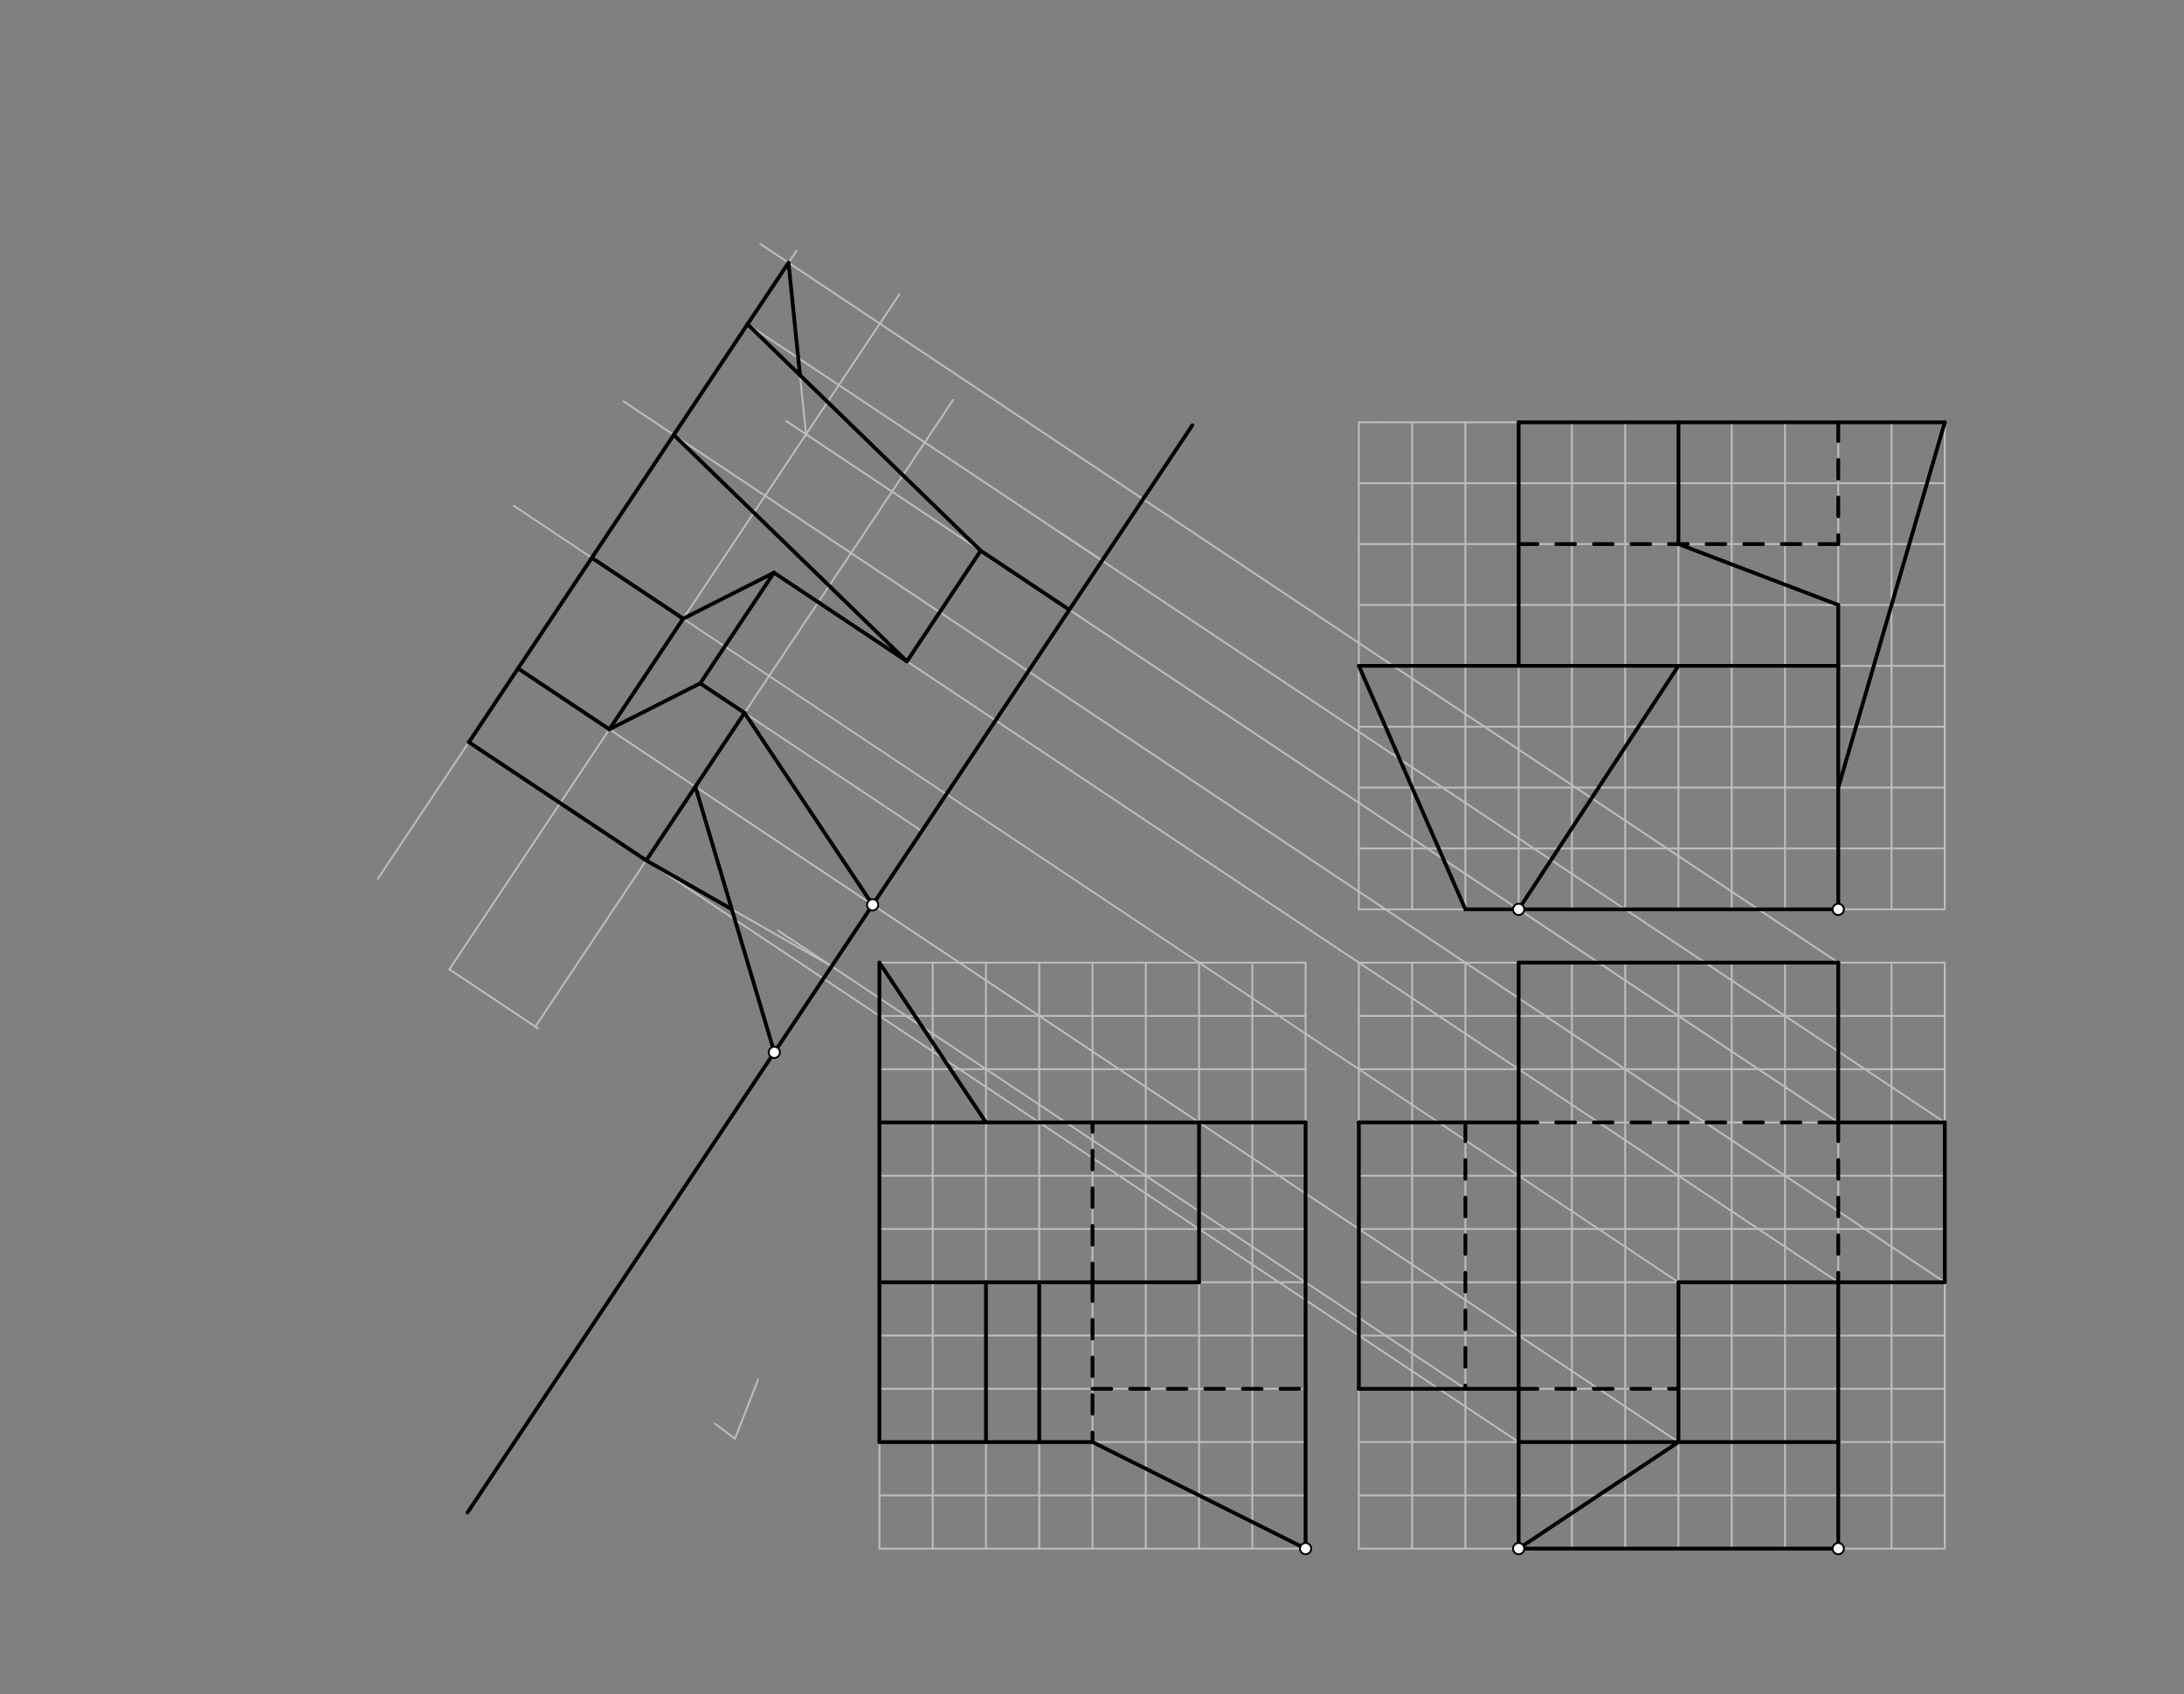 <svg xmlns="http://www.w3.org/2000/svg" class="svg--1it" height="100%" preserveAspectRatio="xMidYMid meet" viewBox="0 0 1162.205 901.417" width="100%"><rect x="0" y="0" width="1162.205" height="901.417" fill="#808080" stroke="none"/><defs><marker id="marker-arrow" markerHeight="16" markerUnits="userSpaceOnUse" markerWidth="24" orient="auto-start-reverse" refX="24" refY="4" viewBox="0 0 24 8"><path d="M 0 0 L 24 4 L 0 8 z" stroke="inherit"></path></marker></defs><g class="aux-layer--1FB"><g class="element--2qn"><line stroke="#BDBDBD" stroke-dasharray="none" stroke-linecap="round" stroke-width="1" x1="723.104" x2="1034.915" y1="824.042" y2="824.042"></line></g><g class="element--2qn"><line stroke="#BDBDBD" stroke-dasharray="none" stroke-linecap="round" stroke-width="1" x1="723.104" x2="723.104" y1="824.042" y2="512.231"></line></g><g class="element--2qn"><line stroke="#BDBDBD" stroke-dasharray="none" stroke-linecap="round" stroke-width="1" x1="723.104" x2="1034.915" y1="512.231" y2="512.231"></line></g><g class="element--2qn"><line stroke="#BDBDBD" stroke-dasharray="none" stroke-linecap="round" stroke-width="1" x1="1034.915" x2="1034.915" y1="512.231" y2="824.042"></line></g><g class="element--2qn"><line stroke="#BDBDBD" stroke-dasharray="none" stroke-linecap="round" stroke-width="1" x1="723.104" x2="1034.915" y1="540.577" y2="540.577"></line></g><g class="element--2qn"><line stroke="#BDBDBD" stroke-dasharray="none" stroke-linecap="round" stroke-width="1" x1="723.104" x2="1034.915" y1="568.924" y2="568.924"></line></g><g class="element--2qn"><line stroke="#BDBDBD" stroke-dasharray="none" stroke-linecap="round" stroke-width="1" x1="723.104" x2="1034.915" y1="597.27" y2="597.27"></line></g><g class="element--2qn"><line stroke="#BDBDBD" stroke-dasharray="none" stroke-linecap="round" stroke-width="1" x1="723.104" x2="1034.915" y1="625.616" y2="625.616"></line></g><g class="element--2qn"><line stroke="#BDBDBD" stroke-dasharray="none" stroke-linecap="round" stroke-width="1" x1="723.104" x2="1034.915" y1="653.963" y2="653.963"></line></g><g class="element--2qn"><line stroke="#BDBDBD" stroke-dasharray="none" stroke-linecap="round" stroke-width="1" x1="723.104" x2="1034.915" y1="682.309" y2="682.309"></line></g><g class="element--2qn"><line stroke="#BDBDBD" stroke-dasharray="none" stroke-linecap="round" stroke-width="1" x1="723.104" x2="1034.915" y1="710.656" y2="710.656"></line></g><g class="element--2qn"><line stroke="#BDBDBD" stroke-dasharray="none" stroke-linecap="round" stroke-width="1" x1="723.104" x2="1034.915" y1="739.002" y2="739.002"></line></g><g class="element--2qn"><line stroke="#BDBDBD" stroke-dasharray="none" stroke-linecap="round" stroke-width="1" x1="723.104" x2="1034.915" y1="767.349" y2="767.349"></line></g><g class="element--2qn"><line stroke="#BDBDBD" stroke-dasharray="none" stroke-linecap="round" stroke-width="1" x1="723.104" x2="1034.915" y1="795.695" y2="795.695"></line></g><g class="element--2qn"><line stroke="#BDBDBD" stroke-dasharray="none" stroke-linecap="round" stroke-width="1" x1="1006.569" x2="1006.569" y1="824.042" y2="512.231"></line></g><g class="element--2qn"><line stroke="#BDBDBD" stroke-dasharray="none" stroke-linecap="round" stroke-width="1" x1="978.222" x2="978.222" y1="824.042" y2="512.231"></line></g><g class="element--2qn"><line stroke="#BDBDBD" stroke-dasharray="none" stroke-linecap="round" stroke-width="1" x1="949.876" x2="949.876" y1="824.042" y2="512.231"></line></g><g class="element--2qn"><line stroke="#BDBDBD" stroke-dasharray="none" stroke-linecap="round" stroke-width="1" x1="921.529" x2="921.529" y1="824.042" y2="512.231"></line></g><g class="element--2qn"><line stroke="#BDBDBD" stroke-dasharray="none" stroke-linecap="round" stroke-width="1" x1="893.183" x2="893.183" y1="824.042" y2="512.231"></line></g><g class="element--2qn"><line stroke="#BDBDBD" stroke-dasharray="none" stroke-linecap="round" stroke-width="1" x1="864.836" x2="864.836" y1="824.042" y2="512.231"></line></g><g class="element--2qn"><line stroke="#BDBDBD" stroke-dasharray="none" stroke-linecap="round" stroke-width="1" x1="836.49" x2="836.49" y1="824.042" y2="512.231"></line></g><g class="element--2qn"><line stroke="#BDBDBD" stroke-dasharray="none" stroke-linecap="round" stroke-width="1" x1="808.144" x2="808.144" y1="824.042" y2="512.231"></line></g><g class="element--2qn"><line stroke="#BDBDBD" stroke-dasharray="none" stroke-linecap="round" stroke-width="1" x1="779.797" x2="779.797" y1="824.042" y2="512.231"></line></g><g class="element--2qn"><line stroke="#BDBDBD" stroke-dasharray="none" stroke-linecap="round" stroke-width="1" x1="751.451" x2="751.451" y1="512.231" y2="824.042"></line></g><g class="element--2qn"><line stroke="#BDBDBD" stroke-dasharray="none" stroke-linecap="round" stroke-width="1" x1="694.758" x2="694.758" y1="512.231" y2="824.042"></line></g><g class="element--2qn"><line stroke="#BDBDBD" stroke-dasharray="none" stroke-linecap="round" stroke-width="1" x1="694.758" x2="467.986" y1="512.231" y2="512.231"></line></g><g class="element--2qn"><line stroke="#BDBDBD" stroke-dasharray="none" stroke-linecap="round" stroke-width="1" x1="467.986" x2="467.986" y1="512.231" y2="824.042"></line></g><g class="element--2qn"><line stroke="#BDBDBD" stroke-dasharray="none" stroke-linecap="round" stroke-width="1" x1="467.986" x2="694.758" y1="824.042" y2="824.042"></line></g><g class="element--2qn"><line stroke="#BDBDBD" stroke-dasharray="none" stroke-linecap="round" stroke-width="1" x1="694.758" x2="467.986" y1="540.577" y2="540.577"></line></g><g class="element--2qn"><line stroke="#BDBDBD" stroke-dasharray="none" stroke-linecap="round" stroke-width="1" x1="694.758" x2="467.986" y1="568.924" y2="568.924"></line></g><g class="element--2qn"><line stroke="#BDBDBD" stroke-dasharray="none" stroke-linecap="round" stroke-width="1" x1="694.758" x2="467.986" y1="597.27" y2="597.27"></line></g><g class="element--2qn"><line stroke="#BDBDBD" stroke-dasharray="none" stroke-linecap="round" stroke-width="1" x1="694.758" x2="467.986" y1="625.616" y2="625.616"></line></g><g class="element--2qn"><line stroke="#BDBDBD" stroke-dasharray="none" stroke-linecap="round" stroke-width="1" x1="694.758" x2="467.986" y1="653.963" y2="653.963"></line></g><g class="element--2qn"><line stroke="#BDBDBD" stroke-dasharray="none" stroke-linecap="round" stroke-width="1" x1="694.758" x2="467.986" y1="682.309" y2="682.309"></line></g><g class="element--2qn"><line stroke="#BDBDBD" stroke-dasharray="none" stroke-linecap="round" stroke-width="1" x1="694.758" x2="467.986" y1="710.656" y2="710.656"></line></g><g class="element--2qn"><line stroke="#BDBDBD" stroke-dasharray="none" stroke-linecap="round" stroke-width="1" x1="694.758" x2="467.986" y1="739.002" y2="739.002"></line></g><g class="element--2qn"><line stroke="#BDBDBD" stroke-dasharray="none" stroke-linecap="round" stroke-width="1" x1="694.758" x2="467.986" y1="767.349" y2="767.349"></line></g><g class="element--2qn"><line stroke="#BDBDBD" stroke-dasharray="none" stroke-linecap="round" stroke-width="1" x1="694.758" x2="467.986" y1="795.695" y2="795.695"></line></g><g class="element--2qn"><line stroke="#BDBDBD" stroke-dasharray="none" stroke-linecap="round" stroke-width="1" x1="496.333" x2="496.333" y1="512.231" y2="824.042"></line></g><g class="element--2qn"><line stroke="#BDBDBD" stroke-dasharray="none" stroke-linecap="round" stroke-width="1" x1="524.679" x2="524.679" y1="512.231" y2="824.042"></line></g><g class="element--2qn"><line stroke="#BDBDBD" stroke-dasharray="none" stroke-linecap="round" stroke-width="1" x1="553.025" x2="553.025" y1="512.231" y2="824.042"></line></g><g class="element--2qn"><line stroke="#BDBDBD" stroke-dasharray="none" stroke-linecap="round" stroke-width="1" x1="581.372" x2="581.372" y1="512.231" y2="824.042"></line></g><g class="element--2qn"><line stroke="#BDBDBD" stroke-dasharray="none" stroke-linecap="round" stroke-width="1" x1="609.718" x2="609.718" y1="512.231" y2="824.042"></line></g><g class="element--2qn"><line stroke="#BDBDBD" stroke-dasharray="none" stroke-linecap="round" stroke-width="1" x1="638.065" x2="638.065" y1="824.042" y2="512.231"></line></g><g class="element--2qn"><line stroke="#BDBDBD" stroke-dasharray="none" stroke-linecap="round" stroke-width="1" x1="666.411" x2="666.411" y1="824.042" y2="512.231"></line></g><g class="element--2qn"><line stroke="#BDBDBD" stroke-dasharray="none" stroke-linecap="round" stroke-width="1" x1="1034.915" x2="723.104" y1="483.884" y2="483.884"></line></g><g class="element--2qn"><line stroke="#BDBDBD" stroke-dasharray="none" stroke-linecap="round" stroke-width="1" x1="723.104" x2="723.104" y1="483.884" y2="257.113"></line></g><g class="element--2qn"><line stroke="#BDBDBD" stroke-dasharray="none" stroke-linecap="round" stroke-width="1" x1="723.104" x2="1034.915" y1="257.113" y2="257.113"></line></g><g class="element--2qn"><line stroke="#BDBDBD" stroke-dasharray="none" stroke-linecap="round" stroke-width="1" x1="1034.915" x2="1034.915" y1="257.113" y2="483.884"></line></g><g class="element--2qn"><line stroke="#BDBDBD" stroke-dasharray="none" stroke-linecap="round" stroke-width="1" x1="751.451" x2="751.451" y1="483.884" y2="257.113"></line></g><g class="element--2qn"><line stroke="#BDBDBD" stroke-dasharray="none" stroke-linecap="round" stroke-width="1" x1="779.797" x2="779.797" y1="483.884" y2="257.113"></line></g><g class="element--2qn"><line stroke="#BDBDBD" stroke-dasharray="none" stroke-linecap="round" stroke-width="1" x1="808.144" x2="808.144" y1="483.884" y2="257.113"></line></g><g class="element--2qn"><line stroke="#BDBDBD" stroke-dasharray="none" stroke-linecap="round" stroke-width="1" x1="836.49" x2="836.49" y1="483.884" y2="257.113"></line></g><g class="element--2qn"><line stroke="#BDBDBD" stroke-dasharray="none" stroke-linecap="round" stroke-width="1" x1="864.836" x2="864.836" y1="483.884" y2="257.113"></line></g><g class="element--2qn"><line stroke="#BDBDBD" stroke-dasharray="none" stroke-linecap="round" stroke-width="1" x1="893.183" x2="893.183" y1="483.884" y2="257.113"></line></g><g class="element--2qn"><line stroke="#BDBDBD" stroke-dasharray="none" stroke-linecap="round" stroke-width="1" x1="921.529" x2="921.529" y1="483.884" y2="257.113"></line></g><g class="element--2qn"><line stroke="#BDBDBD" stroke-dasharray="none" stroke-linecap="round" stroke-width="1" x1="949.876" x2="949.876" y1="483.884" y2="257.113"></line></g><g class="element--2qn"><line stroke="#BDBDBD" stroke-dasharray="none" stroke-linecap="round" stroke-width="1" x1="978.222" x2="978.222" y1="483.884" y2="257.113"></line></g><g class="element--2qn"><line stroke="#BDBDBD" stroke-dasharray="none" stroke-linecap="round" stroke-width="1" x1="1006.569" x2="1006.569" y1="483.884" y2="257.113"></line></g><g class="element--2qn"><line stroke="#BDBDBD" stroke-dasharray="none" stroke-linecap="round" stroke-width="1" x1="1034.915" x2="723.104" y1="289.508" y2="289.508"></line></g><g class="element--2qn"><line stroke="#BDBDBD" stroke-dasharray="none" stroke-linecap="round" stroke-width="1" x1="1034.915" x2="723.104" y1="321.904" y2="321.904"></line></g><g class="element--2qn"><line stroke="#BDBDBD" stroke-dasharray="none" stroke-linecap="round" stroke-width="1" x1="1034.915" x2="723.104" y1="354.3" y2="354.3"></line></g><g class="element--2qn"><line stroke="#BDBDBD" stroke-dasharray="none" stroke-linecap="round" stroke-width="1" x1="1034.915" x2="723.104" y1="386.696" y2="386.696"></line></g><g class="element--2qn"><line stroke="#BDBDBD" stroke-dasharray="none" stroke-linecap="round" stroke-width="1" x1="1034.915" x2="723.104" y1="419.092" y2="419.092"></line></g><g class="element--2qn"><line stroke="#BDBDBD" stroke-dasharray="none" stroke-linecap="round" stroke-width="1" x1="1034.915" x2="723.104" y1="451.488" y2="451.488"></line></g><g class="element--2qn"><line stroke="#BDBDBD" stroke-dasharray="none" stroke-linecap="round" stroke-width="1" x1="733.771" x2="1034.915" y1="224.717" y2="224.717"></line></g><g class="element--2qn"><line stroke="#BDBDBD" stroke-dasharray="none" stroke-linecap="round" stroke-width="1" x1="1034.915" x2="1034.915" y1="224.717" y2="257.113"></line></g><g class="element--2qn"><line stroke="#BDBDBD" stroke-dasharray="none" stroke-linecap="round" stroke-width="1" x1="723.104" x2="723.104" y1="257.113" y2="224.717"></line></g><g class="element--2qn"><line stroke="#BDBDBD" stroke-dasharray="none" stroke-linecap="round" stroke-width="1" x1="723.104" x2="733.771" y1="224.717" y2="224.717"></line></g><g class="element--2qn"><line stroke="#BDBDBD" stroke-dasharray="none" stroke-linecap="round" stroke-width="1" x1="751.451" x2="751.451" y1="257.113" y2="224.717"></line></g><g class="element--2qn"><line stroke="#BDBDBD" stroke-dasharray="none" stroke-linecap="round" stroke-width="1" x1="779.797" x2="779.797" y1="257.113" y2="224.717"></line></g><g class="element--2qn"><line stroke="#BDBDBD" stroke-dasharray="none" stroke-linecap="round" stroke-width="1" x1="808.144" x2="808.144" y1="257.113" y2="224.717"></line></g><g class="element--2qn"><line stroke="#BDBDBD" stroke-dasharray="none" stroke-linecap="round" stroke-width="1" x1="836.49" x2="836.49" y1="257.113" y2="224.717"></line></g><g class="element--2qn"><line stroke="#BDBDBD" stroke-dasharray="none" stroke-linecap="round" stroke-width="1" x1="864.836" x2="864.836" y1="257.113" y2="224.717"></line></g><g class="element--2qn"><line stroke="#BDBDBD" stroke-dasharray="none" stroke-linecap="round" stroke-width="1" x1="893.183" x2="893.183" y1="257.113" y2="224.717"></line></g><g class="element--2qn"><line stroke="#BDBDBD" stroke-dasharray="none" stroke-linecap="round" stroke-width="1" x1="921.529" x2="921.529" y1="257.113" y2="224.717"></line></g><g class="element--2qn"><line stroke="#BDBDBD" stroke-dasharray="none" stroke-linecap="round" stroke-width="1" x1="949.876" x2="949.876" y1="257.113" y2="224.717"></line></g><g class="element--2qn"><line stroke="#BDBDBD" stroke-dasharray="none" stroke-linecap="round" stroke-width="1" x1="978.222" x2="978.222" y1="257.113" y2="224.717"></line></g><g class="element--2qn"><line stroke="#BDBDBD" stroke-dasharray="none" stroke-linecap="round" stroke-width="1" x1="1006.569" x2="1006.569" y1="257.113" y2="224.717"></line></g><g class="element--2qn"><line stroke="#BDBDBD" stroke-dasharray="none" stroke-linecap="round" stroke-width="1" x1="490.537" x2="396.195" y1="442.225" y2="379.33"></line></g><g class="element--2qn"><line stroke="#BDBDBD" stroke-dasharray="none" stroke-linecap="round" stroke-width="1" x1="893.183" x2="464.371" y1="767.349" y2="481.474"></line></g><g class="element--2qn"><line stroke="#BDBDBD" stroke-dasharray="none" stroke-linecap="round" stroke-width="1" x1="464.371" x2="370.029" y1="481.474" y2="418.579"></line></g><g class="element--2qn"><line stroke="#BDBDBD" stroke-dasharray="none" stroke-linecap="round" stroke-width="1" x1="380.438" x2="391.104" y1="757.562" y2="765.562"></line></g><g class="element--2qn"><line stroke="#BDBDBD" stroke-dasharray="none" stroke-linecap="round" stroke-width="1" x1="391.104" x2="403.458" y1="765.562" y2="733.991"></line></g><g class="element--2qn"><line stroke="#BDBDBD" stroke-dasharray="none" stroke-linecap="round" stroke-width="1" x1="507.236" x2="284.877" y1="212.768" y2="546.307"></line></g><g class="element--2qn"><line stroke="#BDBDBD" stroke-dasharray="none" stroke-linecap="round" stroke-width="1" x1="978.222" x2="418.286" y1="682.309" y2="309.019"></line></g><g class="element--2qn"><line stroke="#BDBDBD" stroke-dasharray="none" stroke-linecap="round" stroke-width="1" x1="978.222" x2="500.304" y1="597.27" y2="278.658"></line></g><g class="element--2qn"><line stroke="#BDBDBD" stroke-dasharray="none" stroke-linecap="round" stroke-width="1" x1="1034.915" x2="564.21" y1="597.27" y2="283.466"></line></g><g class="element--2qn"><line stroke="#BDBDBD" stroke-dasharray="none" stroke-linecap="round" stroke-width="1" x1="586.479" x2="397.794" y1="298.313" y2="172.522"></line></g><g class="element--2qn"><line stroke="#BDBDBD" stroke-dasharray="none" stroke-linecap="round" stroke-width="1" x1="1034.915" x2="331.846" y1="682.309" y2="213.596"></line></g><g class="element--2qn"><line stroke="#BDBDBD" stroke-dasharray="none" stroke-linecap="round" stroke-width="1" x1="893.183" x2="273.466" y1="682.309" y2="269.165"></line></g><g class="element--2qn"><line stroke="#BDBDBD" stroke-dasharray="none" stroke-linecap="round" stroke-width="1" x1="286.296" x2="239.125" y1="547.253" y2="515.806"></line></g><g class="element--2qn"><line stroke="#BDBDBD" stroke-dasharray="none" stroke-linecap="round" stroke-width="1" x1="239.125" x2="414.394" y1="515.806" y2="252.902"></line></g><g class="element--2qn"><line stroke="#BDBDBD" stroke-dasharray="none" stroke-linecap="round" stroke-width="1" x1="370.029" x2="307.141" y1="418.579" y2="376.654"></line></g><g class="element--2qn"><line stroke="#BDBDBD" stroke-dasharray="none" stroke-linecap="round" stroke-width="1" x1="808.144" x2="321.697" y1="767.349" y2="443.051"></line></g><g class="element--2qn"><line stroke="#BDBDBD" stroke-dasharray="none" stroke-linecap="round" stroke-width="1" x1="779.797" x2="413.951" y1="739.002" y2="495.105"></line></g><g class="element--2qn"><line stroke="#BDBDBD" stroke-dasharray="none" stroke-linecap="round" stroke-width="1" x1="343.863" x2="442.566" y1="457.828" y2="514.182"></line></g><g class="element--2qn"><line stroke="#BDBDBD" stroke-dasharray="none" stroke-linecap="round" stroke-width="1" x1="358.545" x2="201.085" y1="231.396" y2="467.585"></line></g><g class="element--2qn"><line stroke="#BDBDBD" stroke-dasharray="none" stroke-linecap="round" stroke-width="1" x1="397.794" x2="423.855" y1="172.522" y2="133.431"></line></g><g class="element--2qn"><line stroke="#BDBDBD" stroke-dasharray="none" stroke-linecap="round" stroke-width="1" x1="978.222" x2="404.592" y1="512.231" y2="129.81"></line></g><g class="element--2qn"><line stroke="#BDBDBD" stroke-dasharray="none" stroke-linecap="round" stroke-width="1" x1="414.394" x2="478.599" y1="252.902" y2="156.594"></line></g><g class="element--2qn"><line stroke="#BDBDBD" stroke-dasharray="none" stroke-linecap="round" stroke-width="1" x1="500.304" x2="418.266" y1="278.658" y2="223.966"></line></g><g class="element--2qn"><line stroke="#BDBDBD" stroke-dasharray="none" stroke-linecap="round" stroke-width="1" x1="419.599" x2="428.941" y1="139.815" y2="231.082"></line></g><g class="element--2qn"><circle cx="412.039" cy="559.972" r="3" stroke="#BDBDBD" stroke-width="1" fill="#ffffff"></circle>}</g></g><g class="main-layer--3Vd"><g class="element--2qn"><line stroke="#000000" stroke-dasharray="none" stroke-linecap="round" stroke-width="2" x1="808.144" x2="808.144" y1="512.231" y2="795.695"></line></g><g class="element--2qn"><line stroke="#000000" stroke-dasharray="none" stroke-linecap="round" stroke-width="2" x1="808.144" x2="978.222" y1="512.231" y2="512.231"></line></g><g class="element--2qn"><line stroke="#000000" stroke-dasharray="none" stroke-linecap="round" stroke-width="2" x1="978.222" x2="978.222" y1="512.231" y2="597.27"></line></g><g class="element--2qn"><line stroke="#000000" stroke-dasharray="none" stroke-linecap="round" stroke-width="2" x1="978.222" x2="1034.915" y1="597.27" y2="597.27"></line></g><g class="element--2qn"><line stroke="#000000" stroke-dasharray="none" stroke-linecap="round" stroke-width="2" x1="1034.915" x2="1034.915" y1="597.27" y2="682.309"></line></g><g class="element--2qn"><line stroke="#000000" stroke-dasharray="none" stroke-linecap="round" stroke-width="2" x1="1034.915" x2="978.222" y1="682.309" y2="682.309"></line></g><g class="element--2qn"><line stroke="#000000" stroke-dasharray="none" stroke-linecap="round" stroke-width="2" x1="978.222" x2="978.222" y1="682.309" y2="767.349"></line></g><g class="element--2qn"><line stroke="#000000" stroke-dasharray="none" stroke-linecap="round" stroke-width="2" x1="978.222" x2="893.183" y1="767.349" y2="767.349"></line></g><g class="element--2qn"><line stroke="#000000" stroke-dasharray="none" stroke-linecap="round" stroke-width="2" x1="893.183" x2="808.144" y1="767.349" y2="767.349"></line></g><g class="element--2qn"><line stroke="#000000" stroke-dasharray="none" stroke-linecap="round" stroke-width="2" x1="893.183" x2="893.183" y1="767.349" y2="682.309"></line></g><g class="element--2qn"><line stroke="#000000" stroke-dasharray="none" stroke-linecap="round" stroke-width="2" x1="893.183" x2="978.222" y1="682.309" y2="682.309"></line></g><g class="element--2qn"><line stroke="#000000" stroke-dasharray="none" stroke-linecap="round" stroke-width="2" x1="978.222" x2="978.222" y1="767.349" y2="824.042"></line></g><g class="element--2qn"><line stroke="#000000" stroke-dasharray="none" stroke-linecap="round" stroke-width="2" x1="893.183" x2="808.144" y1="767.349" y2="824.042"></line></g><g class="element--2qn"><line stroke="#000000" stroke-dasharray="none" stroke-linecap="round" stroke-width="2" x1="808.144" x2="808.144" y1="795.695" y2="824.042"></line></g><g class="element--2qn"><line stroke="#000000" stroke-dasharray="none" stroke-linecap="round" stroke-width="2" x1="808.144" x2="978.222" y1="824.042" y2="824.042"></line></g><g class="element--2qn"><line stroke="#000000" stroke-dasharray="none" stroke-linecap="round" stroke-width="2" x1="808.144" x2="723.104" y1="739.002" y2="739.002"></line></g><g class="element--2qn"><line stroke="#000000" stroke-dasharray="none" stroke-linecap="round" stroke-width="2" x1="723.104" x2="723.104" y1="739.002" y2="597.27"></line></g><g class="element--2qn"><line stroke="#000000" stroke-dasharray="none" stroke-linecap="round" stroke-width="2" x1="723.104" x2="808.144" y1="597.27" y2="597.27"></line></g><g class="element--2qn"><line stroke="#000000" stroke-dasharray="10" stroke-linecap="round" stroke-width="2" x1="808.144" x2="978.222" y1="597.27" y2="597.27"></line></g><g class="element--2qn"><line stroke="#000000" stroke-dasharray="10" stroke-linecap="round" stroke-width="2" x1="779.797" x2="779.797" y1="597.27" y2="739.002"></line></g><g class="element--2qn"><line stroke="#000000" stroke-dasharray="10" stroke-linecap="round" stroke-width="2" x1="808.144" x2="893.183" y1="739.002" y2="739.002"></line></g><g class="element--2qn"><line stroke="#000000" stroke-dasharray="10" stroke-linecap="round" stroke-width="2" x1="978.222" x2="978.222" y1="597.27" y2="682.309"></line></g><g class="element--2qn"><line stroke="#000000" stroke-dasharray="none" stroke-linecap="round" stroke-width="2" x1="467.986" x2="467.986" y1="512.231" y2="767.349"></line></g><g class="element--2qn"><line stroke="#000000" stroke-dasharray="none" stroke-linecap="round" stroke-width="2" x1="467.986" x2="581.372" y1="767.349" y2="767.349"></line></g><g class="element--2qn"><line stroke="#000000" stroke-dasharray="none" stroke-linecap="round" stroke-width="2" x1="581.372" x2="694.758" y1="767.349" y2="824.042"></line></g><g class="element--2qn"><line stroke="#000000" stroke-dasharray="none" stroke-linecap="round" stroke-width="2" x1="694.758" x2="694.758" y1="824.042" y2="739.002"></line></g><g class="element--2qn"><line stroke="#000000" stroke-dasharray="none" stroke-linecap="round" stroke-width="2" x1="467.986" x2="524.679" y1="512.231" y2="597.27"></line></g><g class="element--2qn"><line stroke="#000000" stroke-dasharray="none" stroke-linecap="round" stroke-width="2" x1="467.986" x2="694.758" y1="597.27" y2="597.27"></line></g><g class="element--2qn"><line stroke="#000000" stroke-dasharray="none" stroke-linecap="round" stroke-width="2" x1="638.065" x2="638.065" y1="597.27" y2="682.309"></line></g><g class="element--2qn"><line stroke="#000000" stroke-dasharray="none" stroke-linecap="round" stroke-width="2" x1="638.065" x2="467.986" y1="682.309" y2="682.309"></line></g><g class="element--2qn"><line stroke="#000000" stroke-dasharray="none" stroke-linecap="round" stroke-width="2" x1="524.679" x2="524.679" y1="682.309" y2="767.349"></line></g><g class="element--2qn"><line stroke="#000000" stroke-dasharray="none" stroke-linecap="round" stroke-width="2" x1="553.025" x2="553.025" y1="682.309" y2="767.349"></line></g><g class="element--2qn"><line stroke="#000000" stroke-dasharray="10" stroke-linecap="round" stroke-width="2" x1="581.372" x2="581.372" y1="682.309" y2="767.349"></line></g><g class="element--2qn"><line stroke="#000000" stroke-dasharray="10" stroke-linecap="round" stroke-width="2" x1="581.372" x2="694.758" y1="739.002" y2="739.002"></line></g><g class="element--2qn"><line stroke="#000000" stroke-dasharray="10" stroke-linecap="round" stroke-width="2" x1="581.372" x2="581.372" y1="682.309" y2="597.27"></line></g><g class="element--2qn"><line stroke="#000000" stroke-dasharray="none" stroke-linecap="round" stroke-width="2" x1="694.758" x2="694.758" y1="597.27" y2="739.002"></line></g><g class="element--2qn"><line stroke="#000000" stroke-dasharray="none" stroke-linecap="round" stroke-width="2" x1="779.797" x2="978.222" y1="483.884" y2="483.884"></line></g><g class="element--2qn"><line stroke="#000000" stroke-dasharray="none" stroke-linecap="round" stroke-width="2" x1="978.222" x2="978.222" y1="483.884" y2="354.3"></line></g><g class="element--2qn"><line stroke="#000000" stroke-dasharray="none" stroke-linecap="round" stroke-width="2" x1="978.222" x2="978.222" y1="354.3" y2="321.904"></line></g><g class="element--2qn"><line stroke="#000000" stroke-dasharray="none" stroke-linecap="round" stroke-width="2" x1="893.183" x2="978.222" y1="289.508" y2="321.904"></line></g><g class="element--2qn"><line stroke="#000000" stroke-dasharray="none" stroke-linecap="round" stroke-width="2" x1="893.183" x2="893.183" y1="289.508" y2="224.717"></line></g><g class="element--2qn"><line stroke="#000000" stroke-dasharray="none" stroke-linecap="round" stroke-width="2" x1="893.183" x2="808.144" y1="224.717" y2="224.717"></line></g><g class="element--2qn"><line stroke="#000000" stroke-dasharray="none" stroke-linecap="round" stroke-width="2" x1="808.144" x2="808.144" y1="224.717" y2="354.3"></line></g><g class="element--2qn"><line stroke="#000000" stroke-dasharray="none" stroke-linecap="round" stroke-width="2" x1="808.144" x2="723.104" y1="354.3" y2="354.3"></line></g><g class="element--2qn"><line stroke="#000000" stroke-dasharray="none" stroke-linecap="round" stroke-width="2" x1="723.104" x2="779.797" y1="354.3" y2="483.884"></line></g><g class="element--2qn"><line stroke="#000000" stroke-dasharray="none" stroke-linecap="round" stroke-width="2" x1="893.183" x2="1034.915" y1="224.717" y2="224.717"></line></g><g class="element--2qn"><line stroke="#000000" stroke-dasharray="none" stroke-linecap="round" stroke-width="2" x1="1034.915" x2="978.222" y1="224.717" y2="419.092"></line></g><g class="element--2qn"><line stroke="#000000" stroke-dasharray="none" stroke-linecap="round" stroke-width="2" x1="808.144" x2="978.222" y1="354.3" y2="354.3"></line></g><g class="element--2qn"><line stroke="#000000" stroke-dasharray="none" stroke-linecap="round" stroke-width="2" x1="893.183" x2="808.144" y1="354.3" y2="483.884"></line></g><g class="element--2qn"><line stroke="#000000" stroke-dasharray="10" stroke-linecap="round" stroke-width="2" x1="808.144" x2="978.222" y1="289.508" y2="289.508"></line></g><g class="element--2qn"><line stroke="#000000" stroke-dasharray="10" stroke-linecap="round" stroke-width="2" x1="978.222" x2="978.222" y1="224.717" y2="289.508"></line></g><g class="element--2qn"><line stroke="#000000" stroke-dasharray="none" stroke-linecap="round" stroke-width="2" x1="248.799" x2="634.489" y1="804.832" y2="226.298"></line></g><g class="element--2qn"><line stroke="#000000" stroke-dasharray="none" stroke-linecap="round" stroke-width="2" x1="412.039" x2="370.029" y1="559.972" y2="418.579"></line></g><g class="element--2qn"><line stroke="#000000" stroke-dasharray="none" stroke-linecap="round" stroke-width="2" x1="370.029" x2="396.195" y1="418.579" y2="379.33"></line></g><g class="element--2qn"><line stroke="#000000" stroke-dasharray="none" stroke-linecap="round" stroke-width="2" x1="396.195" x2="464.371" y1="379.33" y2="481.474"></line></g><g class="element--2qn"><line stroke="#000000" stroke-dasharray="none" stroke-linecap="round" stroke-width="2" x1="411.858" x2="435.443" y1="304.733" y2="320.457"></line></g><g class="element--2qn"><line stroke="#000000" stroke-dasharray="none" stroke-linecap="round" stroke-width="2" x1="411.858" x2="372.609" y1="304.733" y2="363.606"></line></g><g class="element--2qn"><line stroke="#000000" stroke-dasharray="none" stroke-linecap="round" stroke-width="2" x1="372.609" x2="396.195" y1="363.606" y2="379.33"></line></g><g class="element--2qn"><line stroke="#000000" stroke-dasharray="none" stroke-linecap="round" stroke-width="2" x1="435.443" x2="482.615" y1="320.457" y2="351.904"></line></g><g class="element--2qn"><line stroke="#000000" stroke-dasharray="none" stroke-linecap="round" stroke-width="2" x1="482.615" x2="521.864" y1="351.904" y2="293.031"></line></g><g class="element--2qn"><line stroke="#000000" stroke-dasharray="none" stroke-linecap="round" stroke-width="2" x1="521.864" x2="569.035" y1="293.031" y2="324.479"></line></g><g class="element--2qn"><line stroke="#000000" stroke-dasharray="none" stroke-linecap="round" stroke-width="2" x1="397.794" x2="521.864" y1="172.522" y2="293.031"></line></g><g class="element--2qn"><line stroke="#000000" stroke-dasharray="none" stroke-linecap="round" stroke-width="2" x1="397.794" x2="358.545" y1="172.522" y2="231.396"></line></g><g class="element--2qn"><line stroke="#000000" stroke-dasharray="none" stroke-linecap="round" stroke-width="2" x1="358.545" x2="482.615" y1="231.396" y2="351.904"></line></g><g class="element--2qn"><line stroke="#000000" stroke-dasharray="none" stroke-linecap="round" stroke-width="2" x1="411.858" x2="363.526" y1="304.733" y2="329.205"></line></g><g class="element--2qn"><line stroke="#000000" stroke-dasharray="none" stroke-linecap="round" stroke-width="2" x1="372.609" x2="324.277" y1="363.606" y2="388.078"></line></g><g class="element--2qn"><line stroke="#000000" stroke-dasharray="none" stroke-linecap="round" stroke-width="2" x1="363.526" x2="324.277" y1="329.205" y2="388.078"></line></g><g class="element--2qn"><line stroke="#000000" stroke-dasharray="none" stroke-linecap="round" stroke-width="2" x1="370.029" x2="343.863" y1="418.579" y2="457.828"></line></g><g class="element--2qn"><line stroke="#000000" stroke-dasharray="none" stroke-linecap="round" stroke-width="2" x1="343.863" x2="389.418" y1="457.828" y2="483.838"></line></g><g class="element--2qn"><line stroke="#000000" stroke-dasharray="none" stroke-linecap="round" stroke-width="2" x1="343.863" x2="249.52" y1="457.828" y2="394.933"></line></g><g class="element--2qn"><line stroke="#000000" stroke-dasharray="none" stroke-linecap="round" stroke-width="2" x1="249.52" x2="275.686" y1="394.933" y2="355.684"></line></g><g class="element--2qn"><line stroke="#000000" stroke-dasharray="none" stroke-linecap="round" stroke-width="2" x1="275.686" x2="324.277" y1="355.684" y2="388.078"></line></g><g class="element--2qn"><line stroke="#000000" stroke-dasharray="none" stroke-linecap="round" stroke-width="2" x1="275.686" x2="314.935" y1="355.684" y2="296.811"></line></g><g class="element--2qn"><line stroke="#000000" stroke-dasharray="none" stroke-linecap="round" stroke-width="2" x1="314.935" x2="363.526" y1="296.811" y2="329.205"></line></g><g class="element--2qn"><line stroke="#000000" stroke-dasharray="none" stroke-linecap="round" stroke-width="2" x1="358.545" x2="314.935" y1="231.396" y2="296.811"></line></g><g class="element--2qn"><line stroke="#000000" stroke-dasharray="none" stroke-linecap="round" stroke-width="2" x1="397.794" x2="419.599" y1="172.522" y2="139.815"></line></g><g class="element--2qn"><line stroke="#000000" stroke-dasharray="none" stroke-linecap="round" stroke-width="2" x1="419.599" x2="425.723" y1="139.815" y2="199.65"></line></g><g class="element--2qn"><circle cx="808.144" cy="483.884" r="3" stroke="#000000" stroke-width="1" fill="#ffffff"></circle>}</g><g class="element--2qn"><circle cx="978.222" cy="483.884" r="3" stroke="#000000" stroke-width="1" fill="#ffffff"></circle>}</g><g class="element--2qn"><circle cx="808.144" cy="824.042" r="3" stroke="#000000" stroke-width="1" fill="#ffffff"></circle>}</g><g class="element--2qn"><circle cx="978.222" cy="824.042" r="3" stroke="#000000" stroke-width="1" fill="#ffffff"></circle>}</g><g class="element--2qn"><circle cx="694.758" cy="824.042" r="3" stroke="#000000" stroke-width="1" fill="#ffffff"></circle>}</g><g class="element--2qn"><circle cx="412.039" cy="559.972" r="3" stroke="#000000" stroke-width="1" fill="#ffffff"></circle>}</g><g class="element--2qn"><circle cx="464.371" cy="481.474" r="3" stroke="#000000" stroke-width="1" fill="#ffffff"></circle>}</g></g><g class="snaps-layer--2PT"></g><g class="temp-layer--rAP"></g></svg>